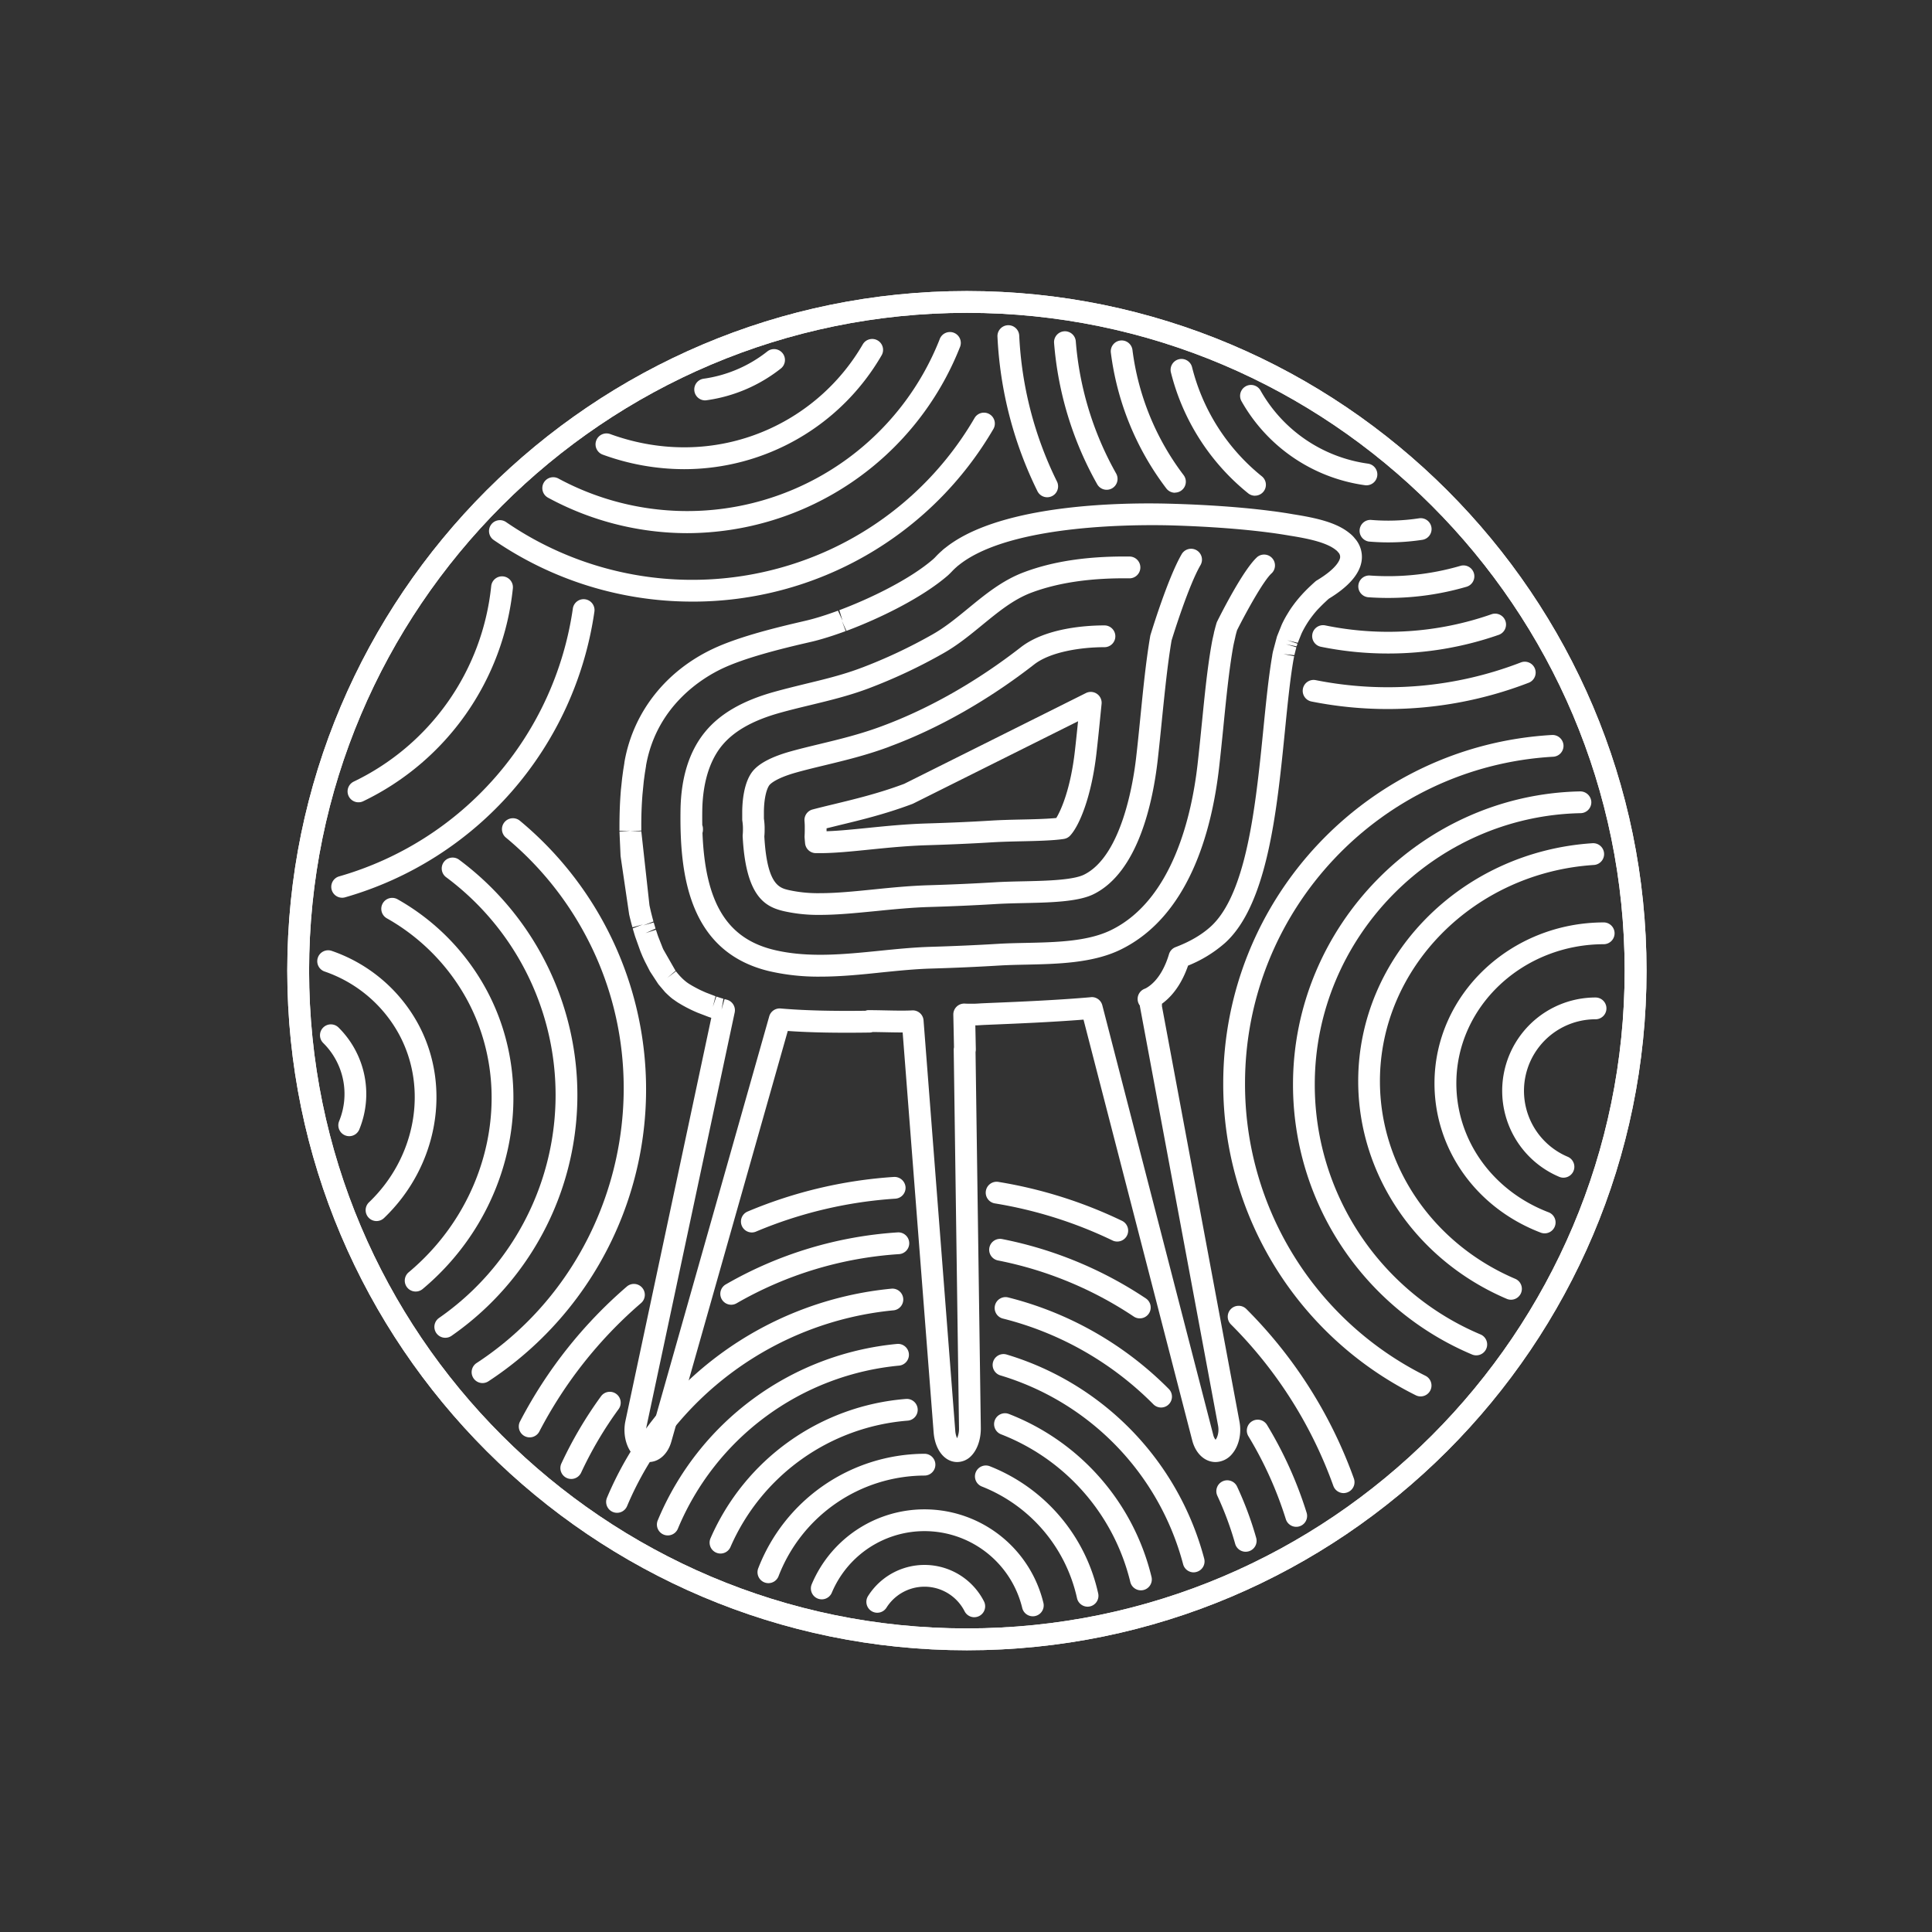 <svg id="Layer_1" data-name="Layer 1" xmlns="http://www.w3.org/2000/svg" viewBox="0 0 1218.9 1218.9"><rect x="0" y="0" width="1218.9" height="1218.9" fill="#333333" stroke="none"/><defs><style>.cls-1{fill:#fff;}</style></defs><title>all icons white</title><path class="cls-1" d="M766.91,922.4c-6.81,0-12.59-5.35-14.73-13.63L683.59,643.28c-20.4,1.61-42.8,2.53-55.34,3.05-4.74.2-8.15.33-9.61.44-.89.06-1.77.11-2.63.14l-.47,0h-.2l.31,15.06a7.11,7.11,0,0,1-.18,1.73L618.8,900.8c.09,7.13-2.16,13.73-6,17.67a12.38,12.38,0,0,1-8.91,3.93c-7.9,0-14-7.69-14.86-18.7L569.49,651.38c-3.53,0-7.21-.07-11.06-.15-2.6-.05-5.22-.1-7.81-.13a6.92,6.92,0,0,1-2,.34c-20.73.3-37.33,0-51.61-1L423.54,909.55c-2.21,7.81-7.82,12.85-14.28,12.85a13.48,13.48,0,0,1-10.51-5.34c-4.11-5.08-5.75-13.12-4.18-20.49l54.19-254.43-1.22-.41-.59-.2-6.78-2.6c-1-.43-1.8-.77-2.57-1.12s-1.54-.71-2.28-1.08l-1.27-.64c-.76-.38-1.39-.71-2-1.05l-1.33-.73c-.78-.45-1.56-.91-2.33-1.38l-.6-.35c-1-.66-2-1.35-3-2.08l-.06,0-.36-.28c-.5-.38-1-.79-1.48-1.2-.67-.59-1.1-1-1.52-1.37,0,0-.44-.42-.45-.44l-1-.95-.4-.42-4-4.71-.29-.39L410.17,613l-.23-.4-3.08-6s-.21-.43-.21-.44l-1-2.14s-.2-.45-.22-.48l-1.25-3-.17-.43-3.28-9.18-.17-.56s-.14-.43-.14-.44l-1.25-4.19,6.43-2.5L399,585.05l-.6-2.18c-.52-2-.94-3.67-1.34-5.38,0,0-.12-.54-.13-.57l-5.41-36.79-.69-15.45,6.87-.6-6.88.12,0-2.29c0-7.23.2-14.28.72-21.07h0a1,1,0,0,1,0-.17l.18-2.27c0-.11,0-.42.06-.54l.72-6.86c0-.05.06-.48.07-.53l.59-4.38s.08-.5.08-.54l.69-4.27s0-.11,0-.17a.43.43,0,0,1,0-.11l.2-1.14c5.71-30.91,26.08-56.64,55.9-70.62,14.75-6.92,35.41-12.25,51.76-16.11l6.59-1.54c1.72-.4,3.58-.88,5.52-1.43,4.48-1.27,9.46-2.91,14.78-4.88l2.87,6.26-2-6.59c19-7.12,44.39-19.29,59.28-32.23.47-.44,1.08-1,1.64-1.64,1.16-1.23,2.38-2.41,3.68-3.54a18.85,18.85,0,0,1,2.21-1.86,66,66,0,0,1,5.82-4.18l.17-.11c36.73-23.5,106.64-24.36,135-23.62,13.88.35,40.89,1.44,65.82,4.76h.12c4.35.58,8.58,1.22,12.6,1.93,15.5,2.43,27.52,5.39,35.44,11.84a19.15,19.15,0,0,1,3.37,3.3,1.83,1.83,0,0,1,.13.16,17.5,17.5,0,0,1,4.16,14.47c-1.34,8.08-8.28,16-20.61,23.48-.49.43-1,.88-1.48,1.34h0l-1.24,1.16c-1.4,1.33-2.68,2.63-4,4s-2.6,2.95-3.81,4.52c-.48.64-.88,1.16-1.27,1.71-.59.82-1.19,1.71-1.78,2.63l-1.32,2.16-.22.4-.49.87-.26.48c-.47.87-1,1.91-1.49,3l-2.25,5.58-6.7-1.65,6.51,2.19-.54,1.69-6.76-1.38,6.59,1.94-1.25,5-6.88-.7,6.74,1.35-.36,1.88c0,.14-.05.28-.08.41-2.12,12.25-3.7,28-5.37,44.76-.9,9-1.83,18.29-2.91,27.63-4.73,41.22-12.58,86.08-34.87,106.21a81.13,81.13,0,0,1-23.34,14.32c-2.82,8.17-7.81,17.77-16.5,24.08a6.73,6.73,0,0,1,0,1.42L782,897c1.38,7.39-.35,15.09-4.51,20.1A13.78,13.78,0,0,1,766.91,922.4Zm-78.1-293.33a6.87,6.87,0,0,1,6.64,5.16l70,271.1a7.44,7.44,0,0,0,1.45,3c1-1.16,2.38-4.6,1.59-8.85l-49.27-264.3a7.24,7.24,0,0,1-.1-.78,6.88,6.88,0,0,1,3-10.56l.88-.39c8.55-4.82,12.76-15.5,14.51-21.43a6.91,6.91,0,0,1,4.15-4.48c9-3.41,16.41-7.75,22.12-12.91,18.89-17.07,26-58.9,30.43-97.58,1.07-9.27,2-18.5,2.88-27.42,1.7-16.94,3.29-32.93,5.56-46l0-.18c.13-.76.28-1.51.42-2.25l2.55-9.54s.14-.41.16-.44l2.85-7.09c.6-1.32,1.25-2.61,1.92-3.85l.26-.48.63-1.12.24-.41,1.62-2.66c.71-1.12,1.45-2.2,2.2-3.25.48-.66.94-1.28,1.4-1.89,1.59-2.06,3.08-3.81,4.58-5.46s3.12-3.27,4.6-4.69l1.54-1.44c.72-.67,1.44-1.32,2.15-1.95a6.09,6.09,0,0,1,1-.74c12.69-7.61,14.45-12.86,14.69-14.29a4,4,0,0,0-1.17-3.43c-.11-.12-.21-.24-.31-.37a6.36,6.36,0,0,0-1.16-1.09c-6-4.91-18.11-7.33-29.16-9.07-4-.69-8.05-1.31-12.25-1.87h-.07c-24.29-3.23-50.72-4.3-64.32-4.65C716,331,644.32,330.91,609.84,353l-.1.06a57.29,57.29,0,0,0-4.86,3.5c-.48.37-.76.57-.94.74s-.31.31-.48.45a37.89,37.89,0,0,0-2.88,2.77c-.75.79-1.57,1.61-2.46,2.43-16.44,14.31-43.57,27.36-63.52,34.85L534,398l-2.84-6.28,2.38,6.45c-5.66,2.09-11,3.85-15.81,5.21-2.17.62-4.23,1.16-6.17,1.6L505,406.5c-14.48,3.43-35.32,8.72-49.09,15.18-12.18,5.71-41.26,23.06-48.21,60.64l-.13.7h0c0,.13,0,.25,0,.37s-.05.28-.08.41l-.63,3.9s-.06.45-.07.47l-.55,4.07c0,.05-.06.48-.07.52l-.89,9.07V502c-.49,6.4-.72,13-.68,19.73l0,2.26-6.87.6,6.87-.14,5.15,46.72.19.87.54,2.42c.36,1.52.76,3.09,1.16,4.65l.62,2.27-6.44,2.47,6.61-1.88,1.15,3.88-6.31,2.84,6.55-2.09,1.17,3.53.3.84,2.84,7.2s.33.74.34.78l7.73,13.51L421,616.94l5.47-4.15.84,1.06.42.51.51.59.51.58.47.5s.36.39.38.4l.71.71.34.34c.43.41.71.66,1,.9.51.45.85.72,1.2,1h0l0,0,.29.23c.57.42,1.21.87,1.86,1.27l.56.33c.61.38,1.25.76,1.91,1.12l1.1.61,1.57.83,1.19.6c.67.33,1.32.63,2,.93s1.34.6,2,.89l6.09,2.34-1.69,6.68,2.2-6.51c1.46.49,2.94,1,4.45,1.4l-1.14,6.83,1.87-6.61,1.48.41a6.86,6.86,0,0,1,4.92,8.06L408,899.43a12.27,12.27,0,0,0,1.24,8.76,7.84,7.84,0,0,0,1.06-2.38l75-264.56a6.86,6.86,0,0,1,7.2-5c14.55,1.25,31.6,1.71,53.54,1.44a4.66,4.66,0,0,1,2.23-.38c3.43,0,6.94.08,10.41.15,6.14.13,12,.25,16.84,0a6.8,6.8,0,0,1,7.15,6.33l20,258.79a13.79,13.79,0,0,0,1.16,4.8,15,15,0,0,0,1.21-6.46L601.7,662.36a6.93,6.93,0,0,1,.18-1.64l-.43-20.54a6.88,6.88,0,0,1,7.46-7l1.69.06c1.53,0,2.93,0,4.4,0,1.16-.05,1.9-.09,2.66-.14,1.54-.11,5.09-.26,10-.46,13.63-.56,39-1.61,60.51-3.5C688.4,629.08,688.61,629.07,688.81,629.07ZM832.3,374h0Z"/><path class="cls-1" d="M517.47,616.16a137,137,0,0,1-32.33-3.49c-50.6-12.22-56.4-60.72-55.8-101.61.3-20.65,5.57-37.31,15.67-49.51,9.37-11.33,23.57-19.52,43.42-25.05,6.52-1.82,13.12-3.42,19.5-5,11.94-2.88,23.22-5.6,34.36-9.73l1-.39.14-.05.06,0s0,0,0,0a321.86,321.86,0,0,0,44.85-21.09c7.91-4.45,15-10.29,22.55-16.47,10.59-8.69,21.54-17.67,35.12-22.75,18.61-7,40.51-10.21,66.86-9.9a6.88,6.88,0,0,1-.08,13.75h-.08c-24.53-.3-44.89,2.66-61.89,9-11.44,4.28-21,12.16-31.21,20.51-7.66,6.28-15.57,12.77-24.53,17.81a334.87,334.87,0,0,1-46.78,22h0l-.21.09-.72.26h0l-.34.13c-11.93,4.41-24.13,7.36-35.93,10.21-6.27,1.51-12.75,3.08-19,4.83-17.06,4.76-29,11.49-36.53,20.58-10,12.12-12.33,29-12.5,40.95q-.07,4.8,0,9.31a6.93,6.93,0,0,1,.42,2.2v.49a1.15,1.15,0,0,1,0,.19v.07a6.7,6.7,0,0,1-.3,2c1.73,44.32,15.61,66.65,45.13,73.78,21.29,5.14,44.36,2.81,66.67.56,10.5-1.06,21.36-2.16,32-2.48,15.12-.45,29-1.07,42.56-1.89,5.58-.34,11.34-.46,17.43-.59,19.24-.41,39.14-.83,54-8.09,39.24-19.18,51-73.49,54.52-104.16,1-8.81,1.88-17.58,2.73-26.06l.08-.74c1.77-17.75,3.44-34.47,6-48.93,0,0,.08-.48.09-.5.16-.94.36-2,.63-3.31l.86-3.8c0-.07,0-.13,0-.2.19-.77.92-3.55.92-3.55l.65-2.29a7.74,7.74,0,0,1,.45-1.16c2.73-5.48,16.75-33.2,25.46-40.82a6.87,6.87,0,0,1,9,10.34c-5.09,4.46-16,24.22-21.91,36l-.44,1.53h0l-.59,2.27a.79.79,0,0,1,0,.13l-1,4.39c-.23,1.09-.41,2-.56,2.89-2.5,14.37-4.15,30.85-5.9,48.3l-.07.79c-.86,8.55-1.75,17.38-2.76,26.25-4.69,40.88-19.27,94-62.14,114.95-17.58,8.59-40,9.06-59.75,9.48-6,.13-11.58.25-16.88.57-13.67.83-27.73,1.46-43,1.91-10.11.3-20.25,1.33-31,2.41C543.6,614.84,530.53,616.16,517.47,616.16Z"/><path class="cls-1" d="M517.48,577.2a98.16,98.16,0,0,1-23.19-2.4c-11.4-2.75-23.73-8.87-25.73-46.94a6.26,6.26,0,0,1,0-1.06,32.31,32.31,0,0,0,.16-3.28l0-1.49a31.09,31.09,0,0,0-.37-4.08,7,7,0,0,1-.08-1c0-1.71,0-3.48,0-5.3.1-6.5,1.1-18.43,6.74-25.25,4.07-4.92,12.09-9.08,23.86-12.36,5.83-1.63,11.77-3.06,18.06-4.58,12.64-3.05,25.55-6.17,38.86-11.1l1.34-.5h0c29.23-10.89,59.28-28,86.92-49.52,16-12.43,42.21-13.77,52.75-13.77a6.87,6.87,0,1,1,0,13.74c-14.67,0-34,2.86-44.32,10.88-28.72,22.35-60,40.17-90.56,51.55v0l-1.37.55c-14.09,5.21-27.4,8.42-40.27,11.53-6.32,1.53-12.15,2.93-17.75,4.5-12.92,3.6-16.4,7.19-17,7.87-1.57,1.9-3.45,7.41-3.58,16.7q0,2.34,0,4.53a46.71,46.71,0,0,1,.45,5.33l0,1.83c0,1.39-.06,2.77-.18,4.13,1.69,30.53,9.5,32.41,15.2,33.79a85,85,0,0,0,20,2c10.4,0,21.7-1.14,33.66-2.35,11.17-1.13,22.72-2.29,34.69-2.65,14.73-.44,28.26-1.05,41.37-1.84,6.29-.38,12.65-.52,18.8-.65,13.08-.28,30.74-.66,37.89-4.15,24.06-11.76,31.28-59.31,32.92-73.6,1-8.56,1.84-17.09,2.67-25.34l.09-.92c1.81-18.1,3.51-35.11,6.16-50.66a8.52,8.52,0,0,1,.2-.84c.44-1.45,10.89-35.75,19.57-50.73a6.87,6.87,0,1,1,11.89,6.88c-7.41,12.81-17,43.54-18.19,47.44-2.53,15-4.19,31.59-6,49.19l-.08.83c-.85,8.5-1.72,17.09-2.7,25.72-2.94,25.55-12.1,70.48-40.55,84.37-9.86,4.83-27.7,5.21-43.45,5.54-6.19.14-12.42.27-18.44.64-13.24.8-26.91,1.41-41.79,1.85-11.48.35-22.79,1.49-33.72,2.59C540.2,576,528.57,577.2,517.48,577.2Z"/><path class="cls-1" d="M517.48,538.25c-1,0-2,0-2.88,0a6.88,6.88,0,0,1-6.67-6.16c-.11-1.14-.22-2.41-.32-3.8a8.26,8.26,0,0,1,0-.86c.07-1.29.11-2.58.11-3.87l0-2.33c0-1.12-.09-2.26-.17-3.38a6.88,6.88,0,0,1,5.1-7.15c4.23-1.12,8.77-2.22,13.51-3.36,13-3.15,27.78-6.71,43.23-12.43l1.1-.41,114.68-57.28A6.86,6.86,0,0,1,695,444l-.63,6.3c-.81,8.19-1.66,16.6-2.63,25.05-3.07,26.74-10.53,45.29-16.56,51.81a6.81,6.81,0,0,1-3.91,2.11c-6.35,1.07-18.9,1.33-25.64,1.48-6.54.14-13.22.28-20,.69-12.81.78-26.09,1.37-40.59,1.81-12.83.38-24.81,1.59-36.39,2.76S526.59,538.25,517.48,538.25Zm4-15.66c0,.38,0,.74,0,.93s0,.61,0,.91c7.61-.25,16.44-1.14,25.71-2.07,12-1.21,24.2-2.44,37.51-2.84,14.36-.43,27.5-1,40.18-1.78,7-.43,13.84-.58,20.44-.72,5.16-.11,15-.32,21.09-.95,2.94-4.79,9-18.19,11.74-42.27.72-6.3,1.37-12.58,2-18.76L576.25,506.92a5.51,5.51,0,0,1-.66.29l-1.47.55c-16.21,6-31.36,9.66-44.73,12.88C526.65,521.31,524,522,521.44,522.59Z"/><path class="cls-1" d="M610,1041.16c-236.42,0-428.76-192.35-428.76-428.77S373.61,183.62,610,183.62,1038.8,376,1038.8,612.39,846.46,1041.16,610,1041.16Zm0-843.79c-228.84,0-415,186.17-415,415s186.18,415,415,415,415-186.18,415-415S838.88,197.37,610,197.37Z"/><path class="cls-1" d="M896.28,881a6.8,6.8,0,0,1-3.08-.73A219.15,219.15,0,0,1,771.74,683.48c0-116.61,91.11-213.14,207.42-219.78a6.94,6.94,0,0,1,7.25,6.47,6.87,6.87,0,0,1-6.47,7.25c-109,6.22-194.45,96.73-194.45,206.06A205.47,205.47,0,0,0,899.36,868a6.87,6.87,0,0,1-3.08,13Z"/><path class="cls-1" d="M931.37,855.09a6.81,6.81,0,0,1-2.67-.54A184.66,184.66,0,0,1,815.76,684.17c0-100,81.29-182.91,181.21-184.88a7,7,0,0,1,7,6.74,6.88,6.88,0,0,1-6.74,7c-92.49,1.82-167.74,78.59-167.74,171.14A170.94,170.94,0,0,0,934.05,841.89a6.87,6.87,0,0,1-2.68,13.2Z"/><path class="cls-1" d="M875.72,342.19c-4,0-8.12-.18-12.12-.53A6.87,6.87,0,0,1,864.78,328a129,129,0,0,0,30.48-1,6.87,6.87,0,1,1,2.1,13.58A142,142,0,0,1,875.72,342.19Z"/><path class="cls-1" d="M791.78,312.75a6.83,6.83,0,0,1-4.28-1.5A142.4,142.4,0,0,1,738.74,235a6.87,6.87,0,1,1,13.33-3.35,128.43,128.43,0,0,0,44,68.83,6.87,6.87,0,0,1-4.3,12.24Z"/><path class="cls-1" d="M875.72,412.3A211.58,211.58,0,0,1,833.14,408a6.88,6.88,0,0,1,2.78-13.47,197.33,197.33,0,0,0,105.08-7,6.87,6.87,0,1,1,4.54,13A211.2,211.2,0,0,1,875.72,412.3Z"/><path class="cls-1" d="M698.22,309a6.87,6.87,0,0,1-6-3.49,216.09,216.09,0,0,1-27.18-88.88,6.87,6.87,0,1,1,13.69-1.09,202.37,202.37,0,0,0,25.45,83.2,6.88,6.88,0,0,1-6,10.26Z"/><path class="cls-1" d="M875.53,447.33a246.34,246.34,0,0,1-48.12-4.75,6.87,6.87,0,1,1,2.68-13.48,233,233,0,0,0,129.5-11.2,6.87,6.87,0,0,1,4.94,12.82A247.35,247.35,0,0,1,875.53,447.33Z"/><path class="cls-1" d="M660.69,313.72a6.87,6.87,0,0,1-6.17-3.84,246.41,246.41,0,0,1-25.22-97.49,6.87,6.87,0,0,1,13.73-.67,232.52,232.52,0,0,0,23.82,92.09,6.88,6.88,0,0,1-6.16,9.91Z"/><path class="cls-1" d="M862.11,306.18a6.2,6.2,0,0,1-1-.07,106.13,106.13,0,0,1-77.85-53,6.87,6.87,0,1,1,12-6.74A92.39,92.39,0,0,0,863,292.5a6.87,6.87,0,0,1-.93,13.68Z"/><path class="cls-1" d="M875.73,377.24c-4.12,0-8.29-.14-12.4-.43a6.87,6.87,0,0,1,1-13.71A162.69,162.69,0,0,0,921.36,357a6.87,6.87,0,0,1,3.87,13.19A176,176,0,0,1,875.73,377.24Z"/><path class="cls-1" d="M741.31,310.87a6.86,6.86,0,0,1-5.47-2.71,178.5,178.5,0,0,1-35-85.63,6.87,6.87,0,0,1,13.63-1.74,164.9,164.9,0,0,0,32.3,79,6.88,6.88,0,0,1-5.46,11Z"/><path class="cls-1" d="M953.31,820a6.92,6.92,0,0,1-2.69-.55c-56.94-24.26-93.73-78.16-93.73-137.33,0-78.84,64.93-144.78,147.82-150.13a6.87,6.87,0,0,1,.89,13.72c-75.68,4.88-135,64.8-135,136.41,0,53.65,33.51,102.59,85.37,124.69a6.87,6.87,0,0,1-2.7,13.19Z"/><path class="cls-1" d="M974.47,778.12a6.85,6.85,0,0,1-2.45-.46c-40.71-15.56-67-52.54-67-94.19,0-56,48-101.52,107-101.52a6.88,6.88,0,0,1,0,13.75c-51.39,0-93.21,39.37-93.21,87.77,0,35.91,22.84,67.84,58.18,81.36a6.87,6.87,0,0,1-2.46,13.29Z"/><path class="cls-1" d="M215.86,566.38A6.87,6.87,0,0,1,214,552.9,206.42,206.42,0,0,0,361.4,384a6.87,6.87,0,1,1,13.6,1.95A220.16,220.16,0,0,1,217.76,566.11,6.92,6.92,0,0,1,215.86,566.38Z"/><path class="cls-1" d="M226.2,506.17a6.87,6.87,0,0,1-3-13.07,154.43,154.43,0,0,0,86.69-123.2,6.87,6.87,0,1,1,13.67,1.37A168.23,168.23,0,0,1,229.15,505.5,6.75,6.75,0,0,1,226.2,506.17Z"/><path class="cls-1" d="M986.38,743a6.81,6.81,0,0,1-2.67-.54,58.89,58.89,0,0,1,22.92-113.14,6.87,6.87,0,0,1,0,13.74,45.15,45.15,0,0,0-17.57,86.74,6.87,6.87,0,0,1-2.68,13.2Z"/><path class="cls-1" d="M304.35,872.58A6.88,6.88,0,0,1,300.59,860c88.61-57.93,118.84-176.54,68.81-270a205.12,205.12,0,0,0-50.21-61.55A6.87,6.87,0,1,1,328,517.81a220.22,220.22,0,0,1-19.85,353.65A6.9,6.9,0,0,1,304.35,872.58Z"/><path class="cls-1" d="M280.89,844A6.87,6.87,0,0,1,277,831.49a171.27,171.27,0,0,0,4.7-277.89,6.87,6.87,0,1,1,8.21-11,185,185,0,0,1-5.09,300.21A6.81,6.81,0,0,1,280.89,844Z"/><path class="cls-1" d="M262.25,814.83a6.87,6.87,0,0,1-4.42-12.14C309.41,759.55,325,687.49,295,631.36a130.75,130.75,0,0,0-50.94-52,6.87,6.87,0,0,1,6.77-12,144.39,144.39,0,0,1,56.29,57.5c33.09,61.85,16.08,141.06-40.45,188.36A6.91,6.91,0,0,1,262.25,814.83Z"/><path class="cls-1" d="M237.56,770.37a6.87,6.87,0,0,1-4.75-11.84c29.47-28.19,37.32-71.65,19.1-105.69a84.78,84.78,0,0,0-47.13-39.92,6.87,6.87,0,0,1,4.53-13A98.5,98.5,0,0,1,264,646.35c21.12,39.46,12.19,89.67-21.72,122.11A6.86,6.86,0,0,1,237.56,770.37Z"/><path class="cls-1" d="M220.32,716.82a6.89,6.89,0,0,1-6.36-9.49A45.17,45.17,0,0,0,203.89,658a6.87,6.87,0,0,1,9.64-9.79,59,59,0,0,1,13.15,64.36A6.88,6.88,0,0,1,220.32,716.82Z"/><path class="cls-1" d="M436.87,379.55A221,221,0,0,1,311.49,340.7a6.87,6.87,0,0,1,7.81-11.31A207.47,207.47,0,0,0,523.07,347a205.08,205.08,0,0,0,91.87-83.43,6.88,6.88,0,0,1,11.89,6.91,219.54,219.54,0,0,1-190,109.08Z"/><path class="cls-1" d="M433.51,336.37A184.66,184.66,0,0,1,345.77,314a6.87,6.87,0,0,1,6.52-12.1,171.19,171.19,0,0,0,240.5-87.74,6.87,6.87,0,1,1,12.78,5A185.56,185.56,0,0,1,433.51,336.37Z"/><path class="cls-1" d="M431.63,296a150.07,150.07,0,0,1-51.36-9.17A6.88,6.88,0,0,1,385,273.86c33.62,12.25,69.55,11,101.16-3.61a130.61,130.61,0,0,0,58.17-53,6.87,6.87,0,0,1,11.86,6.95A144,144,0,0,1,431.63,296Z"/><path class="cls-1" d="M444.85,252.6a6.87,6.87,0,0,1-.94-13.67,83.38,83.38,0,0,0,40.18-17.2,6.87,6.87,0,0,1,8.53,10.78,97.23,97.23,0,0,1-46.81,20A7.85,7.85,0,0,1,444.85,252.6Z"/><path class="cls-1" d="M610,1041.16c-236.42,0-428.76-192.35-428.76-428.77S373.61,183.62,610,183.62,1038.8,376,1038.8,612.39,846.46,1041.16,610,1041.16Zm0-843.79c-228.84,0-415,186.17-415,415s186.18,415,415,415,415-186.18,415-415S838.88,197.37,610,197.37Z"/><path class="cls-1" d="M334.17,906.84a6.88,6.88,0,0,1-6.09-10.05,287.28,287.28,0,0,1,67.36-85.08,6.87,6.87,0,1,1,9,10.4,273.46,273.46,0,0,0-64.16,81A6.88,6.88,0,0,1,334.17,906.84Z"/><path class="cls-1" d="M474.35,777.56a6.87,6.87,0,0,1-2.68-13.2A285.54,285.54,0,0,1,564,742.53a7,7,0,0,1,7.31,6.4,6.87,6.87,0,0,1-6.41,7.31A272,272,0,0,0,477,777,6.77,6.77,0,0,1,474.35,777.56Z"/><path class="cls-1" d="M704.88,783.29a6.86,6.86,0,0,1-3-.68,271.75,271.75,0,0,0-74.21-23.38,6.87,6.87,0,0,1,2.21-13.57,285.74,285.74,0,0,1,78,24.56,6.88,6.88,0,0,1-3,13.07Z"/><path class="cls-1" d="M847.69,942a6.88,6.88,0,0,1-6.48-4.56A275.55,275.55,0,0,0,776.6,835.57a6.87,6.87,0,1,1,9.71-9.73,289.5,289.5,0,0,1,67.85,106.95,6.87,6.87,0,0,1-4.16,8.78A7,7,0,0,1,847.69,942Z"/><path class="cls-1" d="M817.79,963.27a6.88,6.88,0,0,1-6.56-4.83,238.34,238.34,0,0,0-23.57-52.26,6.87,6.87,0,1,1,11.75-7.12,250.92,250.92,0,0,1,24.93,55.29,6.86,6.86,0,0,1-6.55,8.92Z"/><path class="cls-1" d="M719.09,831.76a6.82,6.82,0,0,1-3.8-1.15,236.49,236.49,0,0,0-85.67-35.39,6.87,6.87,0,0,1,2.66-13.49,250.26,250.26,0,0,1,90.63,37.44,6.87,6.87,0,0,1-3.82,12.59Z"/><path class="cls-1" d="M461.32,823.16a6.87,6.87,0,0,1-3.42-12.83,249,249,0,0,1,108.41-32.81,6.87,6.87,0,0,1,.91,13.71,235.57,235.57,0,0,0-102.48,31A6.82,6.82,0,0,1,461.32,823.16Z"/><path class="cls-1" d="M360.41,933.08a6.88,6.88,0,0,1-6.23-9.77,254.66,254.66,0,0,1,25-42.4,6.87,6.87,0,0,1,11.1,8.1,238.81,238.81,0,0,0-23.65,40.1A6.89,6.89,0,0,1,360.41,933.08Z"/><path class="cls-1" d="M785.88,979a6.88,6.88,0,0,1-6.61-5A202,202,0,0,0,768,943.62a6.87,6.87,0,0,1,12.45-5.81,215.52,215.52,0,0,1,12.08,32.44,6.88,6.88,0,0,1-4.74,8.48A7.22,7.22,0,0,1,785.88,979Z"/><path class="cls-1" d="M732.57,888a6.87,6.87,0,0,1-4.88-2,203.72,203.72,0,0,0-95-54.13,6.87,6.87,0,0,1,3.33-13.33,217.43,217.43,0,0,1,101.38,57.77A6.86,6.86,0,0,1,732.57,888Z"/><path class="cls-1" d="M389.28,954.43a6.87,6.87,0,0,1-6.32-9.55A217.3,217.3,0,0,1,562.69,813,6.87,6.87,0,0,1,564,826.66,203.58,203.58,0,0,0,395.61,950.24,6.87,6.87,0,0,1,389.28,954.43Z"/><path class="cls-1" d="M753.08,992a6.88,6.88,0,0,1-6.65-5.13A169.67,169.67,0,0,0,631.18,867.75a6.87,6.87,0,0,1,3.91-13.18A183.52,183.52,0,0,1,759.73,983.35a6.87,6.87,0,0,1-4.91,8.39A7,7,0,0,1,753.08,992Z"/><path class="cls-1" d="M421.31,968.7a6.86,6.86,0,0,1-6.33-9.52A182.14,182.14,0,0,1,565.92,847.89a6.87,6.87,0,1,1,1.3,13.68A168.41,168.41,0,0,0,427.66,964.49,6.89,6.89,0,0,1,421.31,968.7Z"/><path class="cls-1" d="M719.79,1003.34a6.88,6.88,0,0,1-6.68-5.26,133.78,133.78,0,0,0-81.56-93.18,6.87,6.87,0,0,1,5-12.81,147.55,147.55,0,0,1,89.94,102.77,6.87,6.87,0,0,1-6.68,8.48Z"/><path class="cls-1" d="M454.56,980.13a6.88,6.88,0,0,1-6.29-9.64,147.17,147.17,0,0,1,123.3-87.9,6.87,6.87,0,0,1,1.08,13.7A133.44,133.44,0,0,0,460.86,976,6.87,6.87,0,0,1,454.56,980.13Z"/><path class="cls-1" d="M686.18,1013.66a6.88,6.88,0,0,1-6.7-5.4,98.52,98.52,0,0,0-60-70.41,6.87,6.87,0,1,1,5.07-12.77,112.2,112.2,0,0,1,68.3,80.23,6.87,6.87,0,0,1-6.72,8.35Z"/><path class="cls-1" d="M484.78,998.81a6.89,6.89,0,0,1-6.42-9.33,113,113,0,0,1,104.9-72.29,6.87,6.87,0,1,1,0,13.74,99.15,99.15,0,0,0-92.06,63.46A6.86,6.86,0,0,1,484.78,998.81Z"/><path class="cls-1" d="M651.6,1019.72a6.87,6.87,0,0,1-6.67-5.25,63.45,63.45,0,0,0-120.14-9.64,6.87,6.87,0,0,1-12.66-5.35,77.19,77.19,0,0,1,146.15,11.75,6.86,6.86,0,0,1-6.68,8.49Z"/><path class="cls-1" d="M614.68,1020.31a6.86,6.86,0,0,1-6.12-3.75,28.37,28.37,0,0,0-49.29-2.27,6.87,6.87,0,1,1-11.6-7.37,42.12,42.12,0,0,1,73.12,3.38,6.88,6.88,0,0,1-6.11,10Z"/></svg>